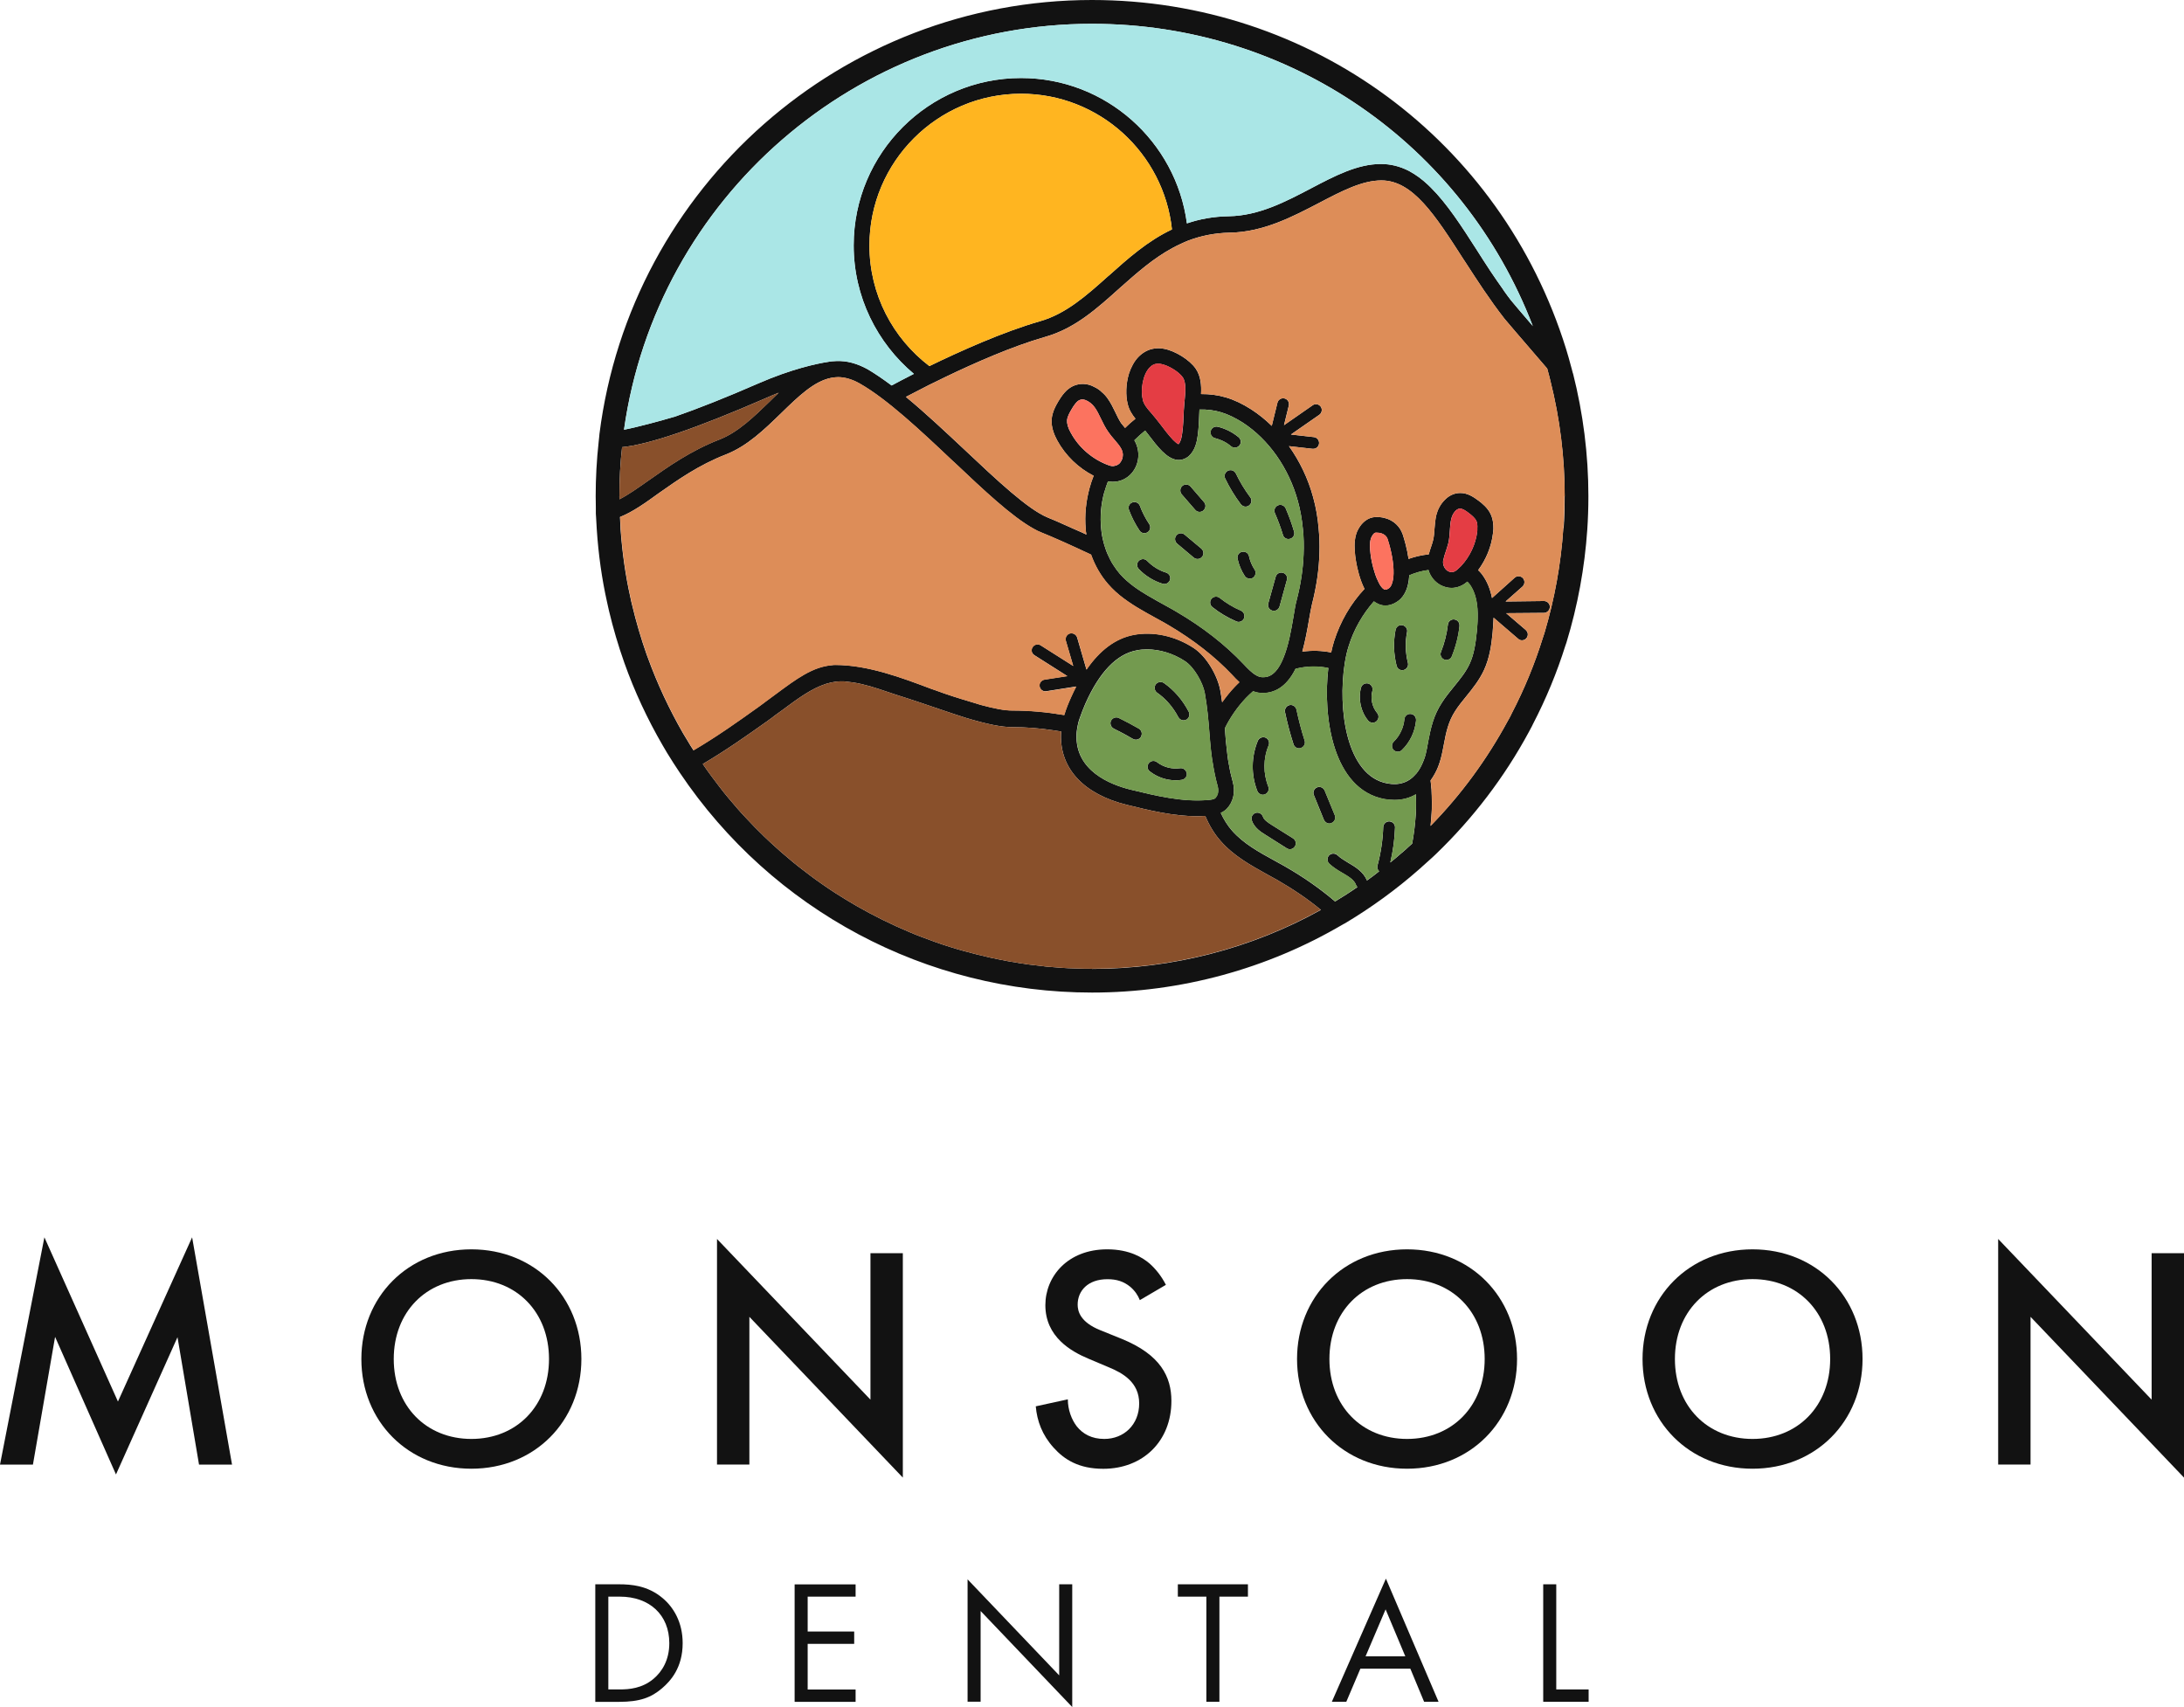 <?xml version="1.0" encoding="UTF-8"?>
<svg id="Layer_2" data-name="Layer 2" xmlns="http://www.w3.org/2000/svg" viewBox="0 0 277.95 217.26">
  <defs>
    <style>
      .cls-1 {
        fill: #89502b;
      }

      .cls-1, .cls-2, .cls-3, .cls-4, .cls-5, .cls-6, .cls-7, .cls-8 {
        stroke-width: 0px;
      }

      .cls-2 {
        fill: #121212;
      }

      .cls-3 {
        fill: #e43d44;
      }

      .cls-4 {
        fill: #dd8d58;
      }

      .cls-5 {
        fill: #aae6e6;
      }

      .cls-6 {
        fill: #739a4f;
      }

      .cls-7 {
        fill: #ffb520;
      }

      .cls-8 {
        fill: #fc735f;
      }
    </style>
  </defs>
  <g>
    <g>
      <path class="cls-2" d="m0,186.4l5.65-28.93,9.36,20.9,9.44-20.9,5.08,28.93h-4.2l-2.74-16.22-7.83,17.47-7.75-17.51-2.82,16.26H0Z"/>
      <path class="cls-2" d="m73.99,172.96c0,7.91-5.93,13.96-14,13.96s-14-6.05-14-13.96,5.93-13.96,14-13.96,14,6.05,14,13.96Zm-4.12,0c0-5.97-4.12-10.17-9.88-10.17s-9.88,4.2-9.88,10.17,4.12,10.17,9.88,10.17,9.88-4.2,9.88-10.17Z"/>
      <path class="cls-2" d="m91.25,186.4v-28.72l19.53,20.45v-18.64h4.12v28.56l-19.53-20.46v18.8h-4.12Z"/>
      <path class="cls-2" d="m145.06,165.46c-.24-.61-.61-1.17-1.21-1.69-.85-.69-1.74-.97-2.91-.97-2.5,0-3.79,1.49-3.79,3.23,0,.81.28,2.22,2.9,3.27l2.7,1.09c4.96,2.02,6.33,4.84,6.33,7.91,0,5.12-3.63,8.63-8.67,8.63-3.11,0-4.96-1.17-6.33-2.7-1.45-1.61-2.1-3.39-2.26-5.25l4.08-.89c0,1.33.48,2.58,1.13,3.43.77.97,1.9,1.61,3.51,1.61,2.5,0,4.44-1.82,4.44-4.52s-2.1-3.87-3.87-4.6l-2.58-1.09c-2.22-.93-5.49-2.78-5.49-6.82,0-3.63,2.82-7.1,7.87-7.1,2.9,0,4.56,1.09,5.41,1.82.73.65,1.49,1.57,2.06,2.7l-3.31,1.94Z"/>
      <path class="cls-2" d="m193.07,172.96c0,7.91-5.93,13.96-14,13.96s-14-6.05-14-13.96,5.93-13.96,14-13.96,14,6.05,14,13.96Zm-4.12,0c0-5.97-4.12-10.17-9.88-10.17s-9.88,4.2-9.88,10.17,4.12,10.17,9.88,10.17,9.88-4.2,9.88-10.17Z"/>
      <path class="cls-2" d="m237.04,172.96c0,7.91-5.93,13.96-14,13.96s-14-6.05-14-13.96,5.93-13.96,14-13.96,14,6.05,14,13.96Zm-4.12,0c0-5.97-4.12-10.17-9.88-10.17s-9.88,4.2-9.88,10.17,4.12,10.17,9.88,10.17,9.88-4.2,9.88-10.17Z"/>
      <path class="cls-2" d="m254.3,186.4v-28.72l19.53,20.45v-18.64h4.12v28.56l-19.53-20.46v18.8h-4.12Z"/>
    </g>
    <g>
      <path class="cls-2" d="m75.76,201.63h3.05c1.5,0,3.63.16,5.51,1.75,1.37,1.14,2.56,3.05,2.56,5.74,0,3.14-1.55,4.82-2.62,5.74-1.37,1.17-2.8,1.73-5.47,1.73h-3.03v-14.95Zm1.66,13.38h1.46c1.19,0,2.83-.13,4.28-1.34,1.12-.94,2.02-2.42,2.02-4.55,0-3.59-2.51-5.92-6.3-5.92h-1.46v11.81Z"/>
      <path class="cls-2" d="m108.89,203.2h-6.1v4.44h5.92v1.57h-5.92v5.81h6.1v1.57h-7.76v-14.95h7.76v1.57Z"/>
      <path class="cls-2" d="m123.14,216.58v-15.58l11.66,12.22v-11.59h1.66v15.62l-11.66-12.22v11.54h-1.66Z"/>
      <path class="cls-2" d="m155.19,203.2v13.38h-1.66v-13.38h-3.63v-1.57h8.92v1.57h-3.63Z"/>
      <path class="cls-2" d="m179.5,212.37h-6.37l-1.79,4.21h-1.84l6.88-15.67,6.7,15.67h-1.84l-1.75-4.21Zm-.65-1.57l-2.51-5.98-2.55,5.98h5.07Z"/>
      <path class="cls-2" d="m198.06,201.63v13.38h4.12v1.57h-5.78v-14.95h1.66Z"/>
    </g>
  </g>
  <g>
    <g>
      <g>
        <path class="cls-2" d="m150.97,91.59c-.11.06-.23.09-.34.09-.27,0-.54-.16-.67-.41-.67-1.28-1.61-2.36-2.7-3.11-.33-.24-.41-.71-.18-1.05.24-.33.7-.41,1.04-.19,1.29.9,2.39,2.16,3.17,3.67.18.37.04.81-.31,1.01Z"/>
        <path class="cls-2" d="m145.21,93.77c-.14.24-.4.37-.65.37-.13,0-.26-.03-.37-.1-.8-.47-1.62-.91-2.44-1.31-.37-.19-.53-.63-.36-1,.18-.37.63-.53.99-.36.87.43,1.73.88,2.56,1.36.36.21.47.67.27,1.02Z"/>
        <path class="cls-2" d="m151.04,98.41c.06.4-.23.78-.64.84-.26.04-.51.06-.77.06-1.18,0-2.36-.4-3.3-1.14-.33-.24-.38-.71-.13-1.04.26-.33.73-.38,1.05-.13.81.63,1.9.92,2.93.77.41-.06.78.23.85.64Z"/>
      </g>
      <g>
        <path class="cls-2" d="m185.75,79.66c-.14,1.32-.48,2.63-.98,3.87-.11.3-.4.47-.7.47-.09,0-.19-.01-.27-.06-.38-.16-.57-.58-.41-.97.44-1.11.74-2.29.88-3.48.04-.41.41-.71.82-.65.4.04.7.41.65.82Z"/>
        <path class="cls-2" d="m178.65,85.27c-.06.01-.13.03-.18.03-.34,0-.64-.23-.73-.57-.38-1.48-.43-3.07-.13-4.58.09-.4.47-.67.88-.58.4.09.67.47.58.88-.26,1.28-.21,2.64.11,3.91.1.4-.14.81-.54.91Z"/>
        <path class="cls-2" d="m180.22,91.68c-.13,1.41-.78,2.8-1.81,3.78-.14.14-.33.21-.51.21-.2,0-.38-.07-.54-.21-.28-.3-.28-.78.01-1.07.77-.74,1.26-1.79,1.36-2.86.03-.4.38-.71.8-.67.41.03.72.4.68.81Z"/>
        <path class="cls-2" d="m175.17,91.81c-.14.11-.31.17-.48.17-.21,0-.43-.1-.57-.27-.95-1.15-1.29-2.76-.91-4.19.11-.4.53-.63.92-.53.4.11.63.53.53.92-.27.97-.04,2.06.61,2.84.26.31.21.78-.1,1.05Z"/>
      </g>
      <g>
        <path class="cls-2" d="m164.8,107.72c-.14.23-.38.36-.64.36-.13,0-.27-.04-.38-.11l-2.72-1.72c-.58-.36-1.44-.9-1.75-1.85-.13-.4.09-.81.48-.94.38-.13.81.09.94.48.13.4.6.72,1.12,1.05l2.72,1.71c.34.21.44.68.23,1.02Z"/>
        <path class="cls-2" d="m161.41,100.12c.16.38-.04.81-.41.97-.1.04-.19.06-.28.06-.3,0-.58-.18-.7-.47-.81-2.05-.78-4.36.06-6.4.17-.37.6-.55.98-.4.38.16.55.6.4.98-.7,1.66-.71,3.58-.04,5.26Z"/>
        <path class="cls-2" d="m165.56,95.2c-.09.03-.16.04-.23.04-.33,0-.61-.21-.71-.53-.43-1.34-.8-2.72-1.08-4.09-.07-.4.18-.8.58-.88.41-.09.8.19.88.58.28,1.32.63,2.66,1.04,3.94.13.4-.1.81-.48.94Z"/>
        <path class="cls-2" d="m169.47,104.75c-.1.03-.18.06-.28.06-.3,0-.57-.18-.7-.47l-1.28-3.16c-.16-.37.03-.81.41-.97.38-.16.81.03.97.41l1.29,3.14c.16.38-.03.82-.41.98Z"/>
      </g>
      <g>
        <path class="cls-2" d="m158.98,64.32c-.14.1-.3.16-.46.16-.23,0-.44-.11-.6-.3-.77-1.02-1.44-2.12-1.99-3.27-.19-.37-.03-.81.34-1,.38-.18.82-.03,1.01.34.51,1.07,1.12,2.08,1.83,3.03.26.33.18.8-.14,1.04Z"/>
        <path class="cls-2" d="m152.98,70.87c-.14.18-.36.27-.57.27-.17,0-.34-.06-.48-.17l-2.12-1.78c-.31-.27-.36-.74-.1-1.05.27-.33.74-.36,1.05-.1l2.13,1.78c.31.27.36.74.09,1.05Z"/>
        <path class="cls-2" d="m159.46,73.53c-.13.09-.27.11-.41.11-.24,0-.48-.11-.63-.33-.44-.67-.75-1.42-.92-2.2-.09-.41.18-.81.58-.88.41-.09.8.17.88.57.13.6.37,1.18.71,1.69.23.34.13.81-.21,1.04Z"/>
        <path class="cls-2" d="m146.05,67.73c-.13.09-.27.13-.41.13-.24,0-.47-.11-.61-.33-.55-.82-1.01-1.71-1.35-2.64-.16-.38.04-.81.44-.95.38-.14.81.06.95.44.3.81.7,1.59,1.19,2.32.23.34.14.81-.21,1.04Z"/>
        <path class="cls-2" d="m158.32,78.7c-.13.28-.4.45-.68.45-.1,0-.2-.03-.3-.07-1.09-.47-2.12-1.08-3.04-1.81-.33-.26-.38-.73-.13-1.05.26-.33.74-.38,1.05-.13.82.65,1.73,1.21,2.7,1.62.38.16.55.6.4.98Z"/>
        <path class="cls-2" d="m153.16,64.96c-.14.13-.33.19-.5.19-.2,0-.41-.09-.55-.26l-1.72-1.98c-.26-.31-.23-.8.08-1.07.31-.26.78-.23,1.05.08l1.71,1.98c.27.31.24.78-.07,1.05Z"/>
        <path class="cls-2" d="m163.78,73.8l-.94,3.4c-.1.33-.4.54-.72.54-.06,0-.13-.01-.2-.03-.4-.11-.63-.53-.51-.92l.94-3.38c.11-.4.53-.63.92-.51.4.1.63.51.51.91Z"/>
        <path class="cls-2" d="m148.9,73.8c-.1.31-.4.53-.71.53-.07,0-.14-.01-.21-.03-1.17-.36-2.22-1.01-3.06-1.89-.28-.3-.27-.78.03-1.05.3-.28.78-.27,1.05.03.67.68,1.49,1.21,2.4,1.48.4.13.63.54.5.94Z"/>
        <path class="cls-2" d="m164.19,68.57c-.07.01-.14.03-.21.03-.33,0-.63-.21-.71-.54-.28-.94-.63-1.86-1.02-2.76-.16-.38.01-.82.38-.98.38-.17.82,0,.99.37.41.95.78,1.95,1.07,2.96.13.38-.1.81-.5.92Z"/>
        <path class="cls-2" d="m157.72,56.7c-.14.18-.36.27-.57.27-.17,0-.34-.06-.48-.17-.58-.5-1.29-.85-2.05-1.04-.4-.09-.64-.5-.54-.9.09-.4.5-.64.9-.55.97.23,1.89.7,2.66,1.34.31.27.36.74.09,1.05Z"/>
      </g>
    </g>
    <path class="cls-2" d="m200.18,47.53l-.16-.61c-.07-.24-.38-1.39-.38-1.39-.11-.38-.23-.77-.34-1.15C191.04,17.83,166.8,0,138.97,0c-31.76,0-58.7,23.73-62.68,55.23-.01.14-.03.28-.04.43l-.04.37c-.01.1-.01.2-.03.3-.24,2.19-.37,4.49-.37,6.82,0,.26,0,.48.01.63,0,.31,0,.63.01.88v.71c.01.16.01.3.03.46l.09,1.56c.21,3.18.65,6.3,1.31,9.25.07.36.16.73.24,1.08.53,2.22,1.18,4.44,1.95,6.61,1.29,3.64,2.94,7.18,4.88,10.52l.57.97c.53.87,1.08,1.72,1.63,2.54,11.76,17.5,31.36,27.96,52.45,27.96,11.27,0,22.32-3.01,31.97-8.7.1-.04.18-.1.2-.1,3.33-1.99,6.51-4.29,9.44-6.87l.23-.2c.06-.06.11-.1.17-.16l.87-.78c.31-.27.61-.55.91-.84,4.71-4.54,8.69-9.75,11.8-15.51.14-.24.27-.5.4-.75l.11-.23c1.68-3.23,3.07-6.6,4.14-10.01l.13-.37c1.44-4.71,2.33-9.55,2.66-14.43.09-1.32.14-2.74.14-4.24,0-5.27-.67-10.53-1.96-15.62ZM138.97,3.03c25.14,0,47.21,15.28,56.11,38.47-1.35-1.58-2.69-3.14-2.81-3.31-.3-.38-.58-.77-.9-1.22l-.1-.16c-.53-.72-1.02-1.48-1.52-2.2l-.16-.24c-.55-.85-1.11-1.69-1.63-2.53-1.96-3.06-3.81-5.93-5.86-7.96l-.38-.37c-.78-.73-1.56-1.29-2.33-1.71l-.11-.06c-1.14-.58-2.32-.87-3.54-.87-2.96,0-5.83,1.49-8.89,3.1-3.27,1.72-6.65,3.48-10.44,3.55-1.99.03-3.75.36-5.36.91-1.38-10.42-10.32-18.5-21.11-18.5-11.74,0-21.3,9.55-21.3,21.3,0,6.55,2.99,12.44,7.66,16.35-1.27.64-2.25,1.17-2.83,1.48-1.14-.85-2.13-1.52-3.04-2.06-1.36-.75-2.69-1.11-4-1.05-.17,0-.34.01-.51.03-.17.01-.34.04-.5.07-.01,0-.04,0-.06.01-1.41.21-4.66.91-8.84,2.73-4.08,1.78-7.65,3.2-10.68,4.25l-.16.04c-1.48.44-4.39,1.24-6.27,1.61,4.15-29.51,29.61-51.66,59.54-51.66Zm10.18,26.17c-3.1,1.46-5.6,3.7-8.05,5.89l-.09.07c-2.74,2.46-5.36,4.78-8.64,5.72-4.71,1.35-10.15,3.8-14.09,5.71-4.64-3.53-7.63-9.1-7.63-15.35,0-10.65,8.66-19.31,19.29-19.31,9.97,0,18.18,7.58,19.21,17.27Zm-70.32,33.95c0-2.13.11-4.24.34-6.24,3.43-.34,9.44-2.39,18.2-6.2.58-.26,1.15-.5,1.73-.73-.33.3-.64.63-.97.94l-.17.17c-1.98,1.92-4.02,3.9-6.34,4.82-3.75,1.45-6.65,3.53-9.03,5.2l-.09.06c-1.34.94-2.56,1.81-3.67,2.37-.01-.13-.01-.26-.01-.4Zm9.44,32.36c-.27-.41-.53-.82-.77-1.24l-.57-.94c-1.76-3.06-3.28-6.3-4.49-9.64-.06-.13-.1-.24-.14-.37-.73-2.08-1.35-4.19-1.85-6.3-.08-.31-.16-.64-.23-1.01-.63-2.8-1.04-5.76-1.25-8.73v-.09l-.07-1.39c1.61-.64,3.23-1.79,4.95-3.04,2.37-1.66,5.05-3.57,8.53-4.92,2.73-1.07,4.92-3.2,7.04-5.26,2.15-2.09,4.17-4.07,6.37-4.49.28-.06.71-.09.88-.09.88.01,1.79.28,2.73.81,3.5,1.99,7.78,6.01,11.9,9.91l.11.09c3.77,3.57,7.36,6.95,10.11,8.47.34.2.67.36.98.48,1.51.61,3.63,1.55,6.35,2.83.5,1.39,1.22,2.66,2.16,3.74.61.7,1.29,1.31,1.98,1.82.74.55,1.46,1.01,2.1,1.38.63.37,1.28.74,1.93,1.09.4.21.8.44,1.21.67l.48.28c3.14,1.85,5.87,3.97,8.1,6.33.28.3.58.63.91.92-.21.21-.43.41-.63.63-.57.6-1.08,1.25-1.56,1.92-.07-.51-.14-1.02-.24-1.55-.33-1.76-1.68-4.25-3.4-5.37-2.33-1.52-5.12-2.13-7.63-1.65-2.27.44-4.28,1.92-5.99,4.41l-1.19-4.09c-.13-.38-.54-.61-.94-.5-.38.11-.61.53-.5.92l.94,3.21-4.15-2.63c-.34-.21-.81-.11-1.02.24-.23.34-.13.8.23,1.02l4.19,2.66-2.9.45c-.41.07-.7.44-.63.85.06.37.37.64.74.64.03,0,.07-.01.11-.01l3.81-.6c-.23.44-.44.88-.65,1.35-.33.73-.64,1.48-.87,2.27h-.06c-2.26-.38-4.41-.57-6.57-.57-.95,0-2.22-.23-3.98-.71l-.3-.09c-.28-.09-.58-.17-.88-.27-1.52-.45-3.13-.95-4.76-1.56l-.33-.11c-3.81-1.44-8.13-3.06-12.27-3.06-.16,0-.28.01-.41.03-2.46.21-4.45,1.68-7.19,3.71l-1.22.9c-.14.11-.28.21-.44.33l-.38.28c-2.72,1.95-5.4,3.85-8.37,5.6,0,0-.01,0-.01.01Zm52.29-32.91c.13-.45.28-.9.45-1.34.2.03.41.06.61.06.94,0,1.82-.4,2.44-1.14.95-1.14,1.08-2.79.33-4.11l-.03-.03c.44-.44.9-.85,1.38-1.24.13.16.24.31.37.47,1.21,1.59,2.36,3.1,3.7,3.26.07.01.16.01.23.01.43,0,.84-.16,1.21-.45.85-.74,1.08-1.85,1.19-2.73.13-1.02.17-2.05.2-3.04,0-.06.01-.13.01-.2.97-.03,1.91.09,2.79.36.88.27,1.76.7,2.7,1.29,3.33,2.16,5.89,5.81,7.04,10.02.31,1.12.51,2.29.63,3.5.11,1.07.14,2.16.09,3.27-.07,1.89-.37,3.85-.88,5.81-.16.55-.27,1.29-.41,2.13-.28,1.66-.64,3.74-1.32,5.33-.92,2.22-2,2.4-2.72,2.35-.24-.03-.48-.1-.74-.26-.54-.31-1.05-.85-1.58-1.41-2.33-2.47-5.2-4.71-8.52-6.65-.16-.1-.33-.2-.53-.31-.4-.23-.81-.44-1.21-.67-.54-.3-1.07-.58-1.59-.9-.1-.06-.2-.11-.3-.17-1.11-.65-2.52-1.56-3.6-2.8-.28-.33-.54-.67-.77-1.04-.18-.26-.34-.53-.47-.81-.24-.47-.46-.95-.61-1.46-.09-.23-.14-.44-.2-.67-.16-.57-.26-1.15-.31-1.75-.16-1.52-.03-3.11.41-4.69Zm-4.28-7.51c-.37-.65-.51-1.18-.48-1.61.04-.48.33-.98.61-1.45.14-.23.28-.47.44-.65.18-.23.37-.41.58-.48.1-.04.2-.06.3-.06.11,0,.24.01.36.06h.01c.45.16.91.51,1.21.94.31.43.55.92.8,1.45.27.55.54,1.12.92,1.66.24.36.51.68.8,1.01.31.37.63.72.84,1.11.16.28.23.57.23.84,0,.37-.13.71-.33.95,0,.01-.01.01-.01.03-.13.16-.36.34-.7.4-.2.06-.46.04-.75-.07-2.03-.73-3.8-2.23-4.82-4.12Zm10.01-8.29c.31-.34.68-.51,1.11-.51.11,0,.23.01.36.04.94.17,2.27.99,2.76,1.69.47.68.34,1.95.23,3.07-.03.4-.07.8-.09,1.14-.04.99-.07,1.93-.2,2.87-.03.23-.06.48-.13.71-.07.28-.19.54-.34.72-.17-.06-.41-.26-.68-.53-.55-.57-1.21-1.44-1.59-1.95-.43-.55-.84-1.08-1.22-1.51-.53-.58-.91-1.08-1.05-1.62-.31-1.24-.04-3.18.85-4.14Zm8.4,54.75c-.18.2-.74.24-.95.26-3.3.28-6.64-.54-9.87-1.32-2.63-.65-7.01-2.42-6.87-6.95v-.07c0-.17.06-.63.07-.67.04-.3.11-.6.18-.9.04-.17.1-.33.16-.5.21-.63.47-1.25.72-1.85,1.79-4.02,3.98-6.3,6.51-6.78.43-.09.87-.13,1.32-.13,1.63,0,3.37.53,4.83,1.49,1.19.77,2.29,2.76,2.53,4.05.33,1.82.46,3.41.58,4.96.06.67.1,1.32.17,1.99.01.17.04.36.06.53.04.36.09.71.14,1.08,0,.04.01.09.03.14.01.13.04.24.06.37.14.88.33,1.81.6,2.8.07.28.2.98-.28,1.49Zm-15.72,21.74c-.7,0-1.39-.01-2.09-.04-.64-.01-1.28-.04-1.92-.09-.16-.01-.33-.03-.5-.04-.28-.03-.57-.04-.85-.07-.28-.01-.58-.04-.87-.09-.6-.06-1.19-.13-1.81-.21-.18-.03-.38-.04-.58-.09-.4-.04-.78-.11-1.18-.19-.36-.04-.7-.11-1.04-.17-.17-.03-.33-.06-.48-.1-.07-.01-.13-.03-.2-.03-.45-.09-.91-.18-1.35-.28-1.15-.26-2.29-.54-3.41-.85-.58-.16-1.17-.33-1.73-.51-1.21-.37-2.4-.8-3.58-1.25-.57-.21-1.14-.44-1.69-.68-2.27-.95-4.49-2.05-6.64-3.28-.92-.53-1.83-1.08-2.73-1.66-.58-.38-1.18-.77-1.75-1.18-.5-.34-.99-.7-1.48-1.07-.51-.38-1.02-.77-1.54-1.18-.51-.4-1-.81-1.49-1.24-.06-.04-.11-.1-.17-.14-.36-.3-.7-.6-1.04-.91-.54-.48-1.08-.98-1.61-1.49-.8-.77-1.56-1.55-2.32-2.37-.37-.38-.72-.78-1.08-1.19-.38-.43-.75-.87-1.12-1.31-.37-.44-.74-.9-1.09-1.36-.75-.97-1.49-1.96-2.19-2.99,2.94-1.72,5.7-3.68,8.13-5.4l.51-.37c.16-.11.3-.21.43-.33l1.04-.75c1.99-1.48,3.71-2.74,5.54-3.34.44-.14.9-.24,1.35-.3.33-.03.65-.04.97-.03.17.01.34.04.58.07l.57.07c1.51.23,2.94.71,4.32,1.18.38.13.75.26,1.14.38,1.12.34,2.27.74,3.43,1.12l2.18.74c1.14.38,2.25.77,3.3,1.09,2.72.82,4.54,1.18,5.93,1.18,1.73,0,3.47.14,5.19.4l1.01.16h0c-.01.13-.03.26-.03.37-.14,4.35,2.91,7.62,8.39,8.96,2.77.68,5.87,1.45,9,1.45.33,0,.65-.03.97-.04.5,1.19,1.14,2.27,1.95,3.18,1.66,1.91,3.84,3.1,5.94,4.27.43.23.84.47,1.27.7,2.02,1.17,3.9,2.43,5.56,3.81-8.87,4.92-18.89,7.51-29.12,7.51Zm41.2-19.52c-.07,1.15-.23,2.42-.45,3.6l-.43.38c-.16.14-.31.3-.48.44l-.24.21c-.09.07-.16.14-.24.2-.46.4-.92.8-1.39,1.17.34-1.46.55-2.96.6-4.46.01-.41-.31-.75-.73-.77-.41-.01-.75.31-.77.73-.06,1.65-.3,3.28-.73,4.88-.09.27.01.55.21.74-.51.41-1.02.8-1.55,1.17-.46-1.12-1.48-1.73-2.39-2.26-.51-.31-.99-.6-1.36-.95-.3-.28-.78-.28-1.07.01-.28.3-.27.77.01,1.05.51.48,1.09.84,1.66,1.17.81.48,1.52.88,1.76,1.56.04.1.1.18.17.26-.92.64-1.88,1.25-2.84,1.83-1.9-1.63-4.05-3.13-6.41-4.48-.43-.24-.85-.47-1.28-.71-2.05-1.12-3.98-2.19-5.42-3.82-.57-.65-1.05-1.41-1.44-2.26.27-.13.54-.28.77-.53.82-.85,1.11-2.13.77-3.38-.2-.74-.37-1.45-.48-2.13-.01-.07-.03-.14-.04-.2-.03-.17-.06-.34-.09-.51-.04-.3-.09-.58-.11-.87-.03-.17-.04-.34-.06-.51-.1-.78-.16-1.55-.21-2.33-.01-.1-.03-.2-.03-.3.68-1.39,1.58-2.69,2.67-3.85.28-.3.6-.58.92-.87.3.1.61.19.91.21.11,0,.24.01.36.01,1.31,0,2.93-.63,4.14-3.08,1.44-.36,2.84-.38,4.17-.1-.73,6.17.54,15.45,7.15,16.68.44.07.85.11,1.27.11,1,0,1.92-.24,2.73-.72v.27c.03.51.03,1.05.01,1.59-.01.27-.01.54-.04.84Zm1.56-9.24l-.14.77c-.09.5-.21.97-.37,1.38l-.04.1c-.24.65-.55,1.21-.92,1.66l-.06.06c-.91,1.08-2.13,1.49-3.64,1.21-5.25-.97-6.33-9.54-5.42-15.31.13-.82.3-1.56.51-2.2.65-2.1,1.78-4.05,3.2-5.66.14.1.28.2.44.27.27.14.61.26,1.02.26s.9-.11,1.42-.44c.45-.27.78-.65,1.02-1.08.38-.67.55-1.48.6-2.33.78-.33,1.62-.57,2.44-.67.24.81.78,1.51,1.55,1.92.44.23.91.36,1.38.36.71,0,1.42-.27,2.02-.8.07.09.16.16.23.26.91,1.19,1.12,2.79,1.08,4.38,0,.57-.06,1.12-.1,1.66-.16,1.62-.37,2.96-.91,4.14-.48,1.05-1.22,1.95-1.99,2.9-.53.65-1.08,1.32-1.55,2.06-1.07,1.64-1.41,3.18-1.78,5.12Zm-7.28-25.93c.14-.47.44-.81.64-.81h.09c1.02,0,1.34.58,1.42.84.48,1.48.78,3.1.75,4.35-.01.55-.09,1.04-.24,1.39-.1.26-.24.44-.43.55-.31.18-.44.13-.51.1-.26-.13-.5-.45-.72-.9-.18-.36-.36-.78-.5-1.24-.26-.8-.45-1.68-.53-2.37-.07-.67-.14-1.35.03-1.92Zm9.21,2.76s.01-.07.03-.1c.06-.33.17-.68.3-1.05.11-.36.24-.71.33-1.08.13-.58.17-1.14.2-1.68,0-.06.01-.1.01-.16.03-.45.07-.88.17-1.27.16-.64.61-1.29,1.11-1.29.33,0,.74.27,1.12.57.36.27.75.6.94.95.13.26.17.6.14,1.04.01.11,0,.23-.01.36-.2,1.63-.94,3.18-2.05,4.38-.17.17-.34.33-.51.48-.47.41-.88.33-1.15.18-.37-.2-.71-.7-.63-1.34Zm15.3-4.17s0,.07-.01.1c-.3,4.49-1.11,8.94-2.4,13.28l-.2.6c-1.02,3.28-2.35,6.53-3.97,9.64l-.11.23c-.11.23-.23.44-.37.68-2.66,4.92-5.96,9.43-9.84,13.39.04-.4.07-.8.1-1.18.03-.3.04-.61.06-.97.01-.57.01-1.15-.01-1.68,0-.26-.01-.51-.03-.81l-.04-.33c0-.14-.01-.27-.04-.47-.01-.11-.03-.23-.04-.34.38-.53.71-1.11.97-1.76l.03-.09c.21-.55.38-1.17.51-1.81l.17-.87c.31-1.69.6-2.99,1.46-4.32.41-.64.9-1.24,1.42-1.88.82-1.01,1.66-2.06,2.25-3.34.7-1.52.94-3.18,1.09-4.76.04-.43.07-.87.09-1.31.01-.19.03-.38.03-.58l1.01.87,2.12,1.82c.14.13.31.19.48.19.21,0,.43-.09.57-.27.21-.24.23-.6.07-.85-.04-.07-.1-.14-.16-.2l-2.49-2.13,4.82-.04c.41-.01.74-.36.74-.77s-.33-.74-.75-.74l-4.88.06,2.15-1.9c.3-.28.33-.75.06-1.07-.28-.3-.75-.33-1.05-.06l-2.89,2.59c-.21-1.08-.6-2.13-1.29-3.04-.14-.18-.31-.36-.47-.51,1.01-1.36,1.68-2.99,1.88-4.66.03-.17.04-.38.06-.6.01-.58-.06-1.28-.38-1.93-.37-.74-.97-1.24-1.51-1.65-.67-.5-1.41-.98-2.33-.98-.81,0-1.49.37-2,.91-.53.53-.88,1.22-1.05,1.9-.14.6-.18,1.18-.23,1.75h0c-.03.5-.07.97-.16,1.38-.07.31-.17.6-.27.9-.11.31-.21.63-.3.97-.87.09-1.73.28-2.57.58-.19-1.32-.54-2.5-.74-3.11-.08-.24-.2-.48-.34-.71-.55-.85-1.56-1.55-3.11-1.51-.98.03-1.75.7-2.19,1.51-.14.24-.24.48-.31.74-.27.95-.18,1.92-.1,2.69,0,.01.03.27.1.68.14.84.46,2.29,1.08,3.53-1.75,1.86-3.07,4.14-3.87,6.65-.14.44-.26.92-.37,1.44-1.18-.24-2.42-.28-3.67-.11.38-1.38.64-2.81.85-4.05.14-.81.26-1.49.38-1.98.57-2.22.9-4.44.95-6.6.03-1.01,0-2-.1-2.99-.11-1.38-.34-2.73-.7-4.02-.64-2.37-1.71-4.59-3.08-6.51l3.01.34h.08c.37,0,.7-.28.74-.67.04-.4-.24-.77-.65-.82l-2.93-.33,3.6-2.5c.34-.23.43-.7.2-1.04-.24-.34-.71-.43-1.04-.18l-3.64,2.53.61-2.49c.1-.4-.14-.81-.54-.91-.4-.1-.81.14-.91.55l-.72,2.94c-.81-.8-1.68-1.49-2.6-2.09-1.09-.7-2.15-1.21-3.2-1.52-1.02-.31-2.1-.45-3.2-.44.06-1.12-.03-2.3-.68-3.24-.78-1.12-2.59-2.25-4.02-2.52-.5-.1-.98-.1-1.44,0-.7.14-1.32.51-1.85,1.05-.54.57-.92,1.31-1.18,2.09-.41,1.34-.44,2.81-.16,3.91.17.71.54,1.31.98,1.85-.47.37-.9.75-1.32,1.17-.17-.2-.34-.4-.5-.61-.28-.43-.51-.9-.75-1.41-.28-.58-.57-1.18-.98-1.75-.2-.28-.44-.55-.72-.78-.27-.27-.58-.48-.92-.64-.46-.26-.94-.4-1.45-.41h-.01c-.37-.01-.75.06-1.12.2-.37.14-.68.36-.97.61-.4.38-.73.84-1.01,1.31-.01.01-.01.03-.03.04-.2.34-.41.71-.58,1.12-.14.37-.26.75-.3,1.18-.09,1.12.37,2.1.71,2.74,1.05,1.92,2.69,3.5,4.63,4.49-.2.5-.37,1.01-.51,1.52-.48,1.75-.65,3.53-.5,5.23.01.24.04.48.09.73-.23-.11-.45-.21-.67-.31-.31-.14-.64-.28-.94-.41-.03-.01-.04-.01-.07-.03-.33-.16-.67-.31-.98-.44-.82-.38-1.59-.7-2.27-.98-2.52-1.04-6.43-4.72-10.58-8.63-2.35-2.2-4.96-4.66-7.46-6.72.68-.36,1.69-.88,2.93-1.51.33-.16.68-.34,1.05-.51.36-.18.71-.36,1.08-.53,3.67-1.76,8.43-3.87,12.64-5.08,3.8-1.07,6.58-3.58,9.57-6.27,2.09-1.85,4.21-3.74,6.71-5.08.33-.19.67-.34,1.01-.5.33-.16.65-.3.98-.43,1.56-.58,3.28-.95,5.22-.99,4.27-.06,8.03-2.03,11.44-3.81,2.79-1.46,5.42-2.84,7.88-2.84,4.01,0,6.84,4.42,10.45,10.04l.2.3c1.55,2.39,3.14,4.86,5.03,7.28.18.23,1.98,2.32,4.31,5.03.4.47.77.91,1.11,1.29l.04.14c.09.3.16.6.24.9l.13.53h0c1.21,4.81,1.82,9.74,1.82,14.7,0,1.42-.04,2.77-.13,4.04Z"/>
    <path class="cls-6" d="m154.98,100.06c-.27-1-.46-1.92-.6-2.8-.01-.13-.04-.24-.06-.37-.01-.06-.03-.1-.03-.14-.06-.37-.1-.73-.14-1.08-.01-.17-.04-.36-.06-.53-.07-.67-.11-1.32-.17-1.99-.13-1.55-.26-3.14-.58-4.96-.24-1.29-1.34-3.28-2.53-4.05-1.46-.97-3.2-1.49-4.83-1.49-.46,0-.9.04-1.32.13-2.53.48-4.72,2.76-6.51,6.78-.26.6-.51,1.22-.72,1.85-.06.17-.11.33-.16.5-.07.3-.14.6-.18.9-.01.04-.07.5-.07.67v.07c-.14,4.54,4.24,6.3,6.87,6.95,3.23.78,6.57,1.61,9.87,1.32.21-.01.77-.06.95-.26.48-.51.36-1.21.28-1.49Zm-9.77-6.28c-.14.24-.4.37-.65.37-.13,0-.26-.03-.37-.1-.8-.47-1.62-.91-2.44-1.31-.37-.19-.53-.63-.36-1,.18-.37.63-.53.99-.36.87.43,1.73.88,2.56,1.36.36.21.47.67.27,1.02Zm5.19,5.47c-.26.04-.51.06-.77.06-1.18,0-2.36-.4-3.3-1.14-.33-.24-.38-.71-.13-1.04.26-.33.73-.38,1.05-.13.81.63,1.9.92,2.93.77.41-.06.78.23.85.64.06.4-.23.78-.64.84Zm.57-7.66c-.11.06-.23.09-.34.09-.27,0-.54-.16-.67-.41-.67-1.28-1.61-2.36-2.7-3.11-.33-.24-.41-.71-.18-1.05.24-.33.7-.41,1.04-.19,1.29.9,2.39,2.16,3.17,3.67.18.37.04.81-.31,1.01Z"/>
    <path class="cls-6" d="m180.2,101.34v-.27c-.81.48-1.73.72-2.73.72-.41,0-.82-.04-1.27-.11-6.61-1.22-7.88-10.51-7.15-16.68-1.32-.28-2.73-.26-4.17.1-1.21,2.46-2.83,3.08-4.14,3.08-.11,0-.24-.01-.36-.01-.3-.03-.61-.11-.91-.21-.33.28-.64.57-.92.87-1.09,1.17-1.99,2.46-2.67,3.85,0,.1.01.2.03.3.06.78.11,1.55.21,2.33.01.17.03.34.06.51.03.28.07.57.11.87.03.17.06.34.09.51.01.06.03.13.04.2.11.68.28,1.39.48,2.13.34,1.25.06,2.53-.77,3.38-.23.24-.5.4-.77.53.38.85.87,1.61,1.44,2.26,1.44,1.64,3.37,2.7,5.42,3.82.43.24.85.47,1.28.71,2.36,1.35,4.51,2.84,6.41,4.48.97-.58,1.92-1.19,2.84-1.83-.07-.07-.13-.16-.17-.26-.24-.68-.95-1.08-1.76-1.56-.57-.33-1.15-.68-1.66-1.17-.28-.28-.3-.75-.01-1.05.28-.3.77-.3,1.07-.01.37.36.85.64,1.36.95.91.53,1.93,1.14,2.39,2.26.53-.37,1.04-.75,1.55-1.17-.2-.18-.3-.47-.21-.74.43-1.59.67-3.23.73-4.88.01-.41.36-.74.77-.73.41.01.74.36.73.77-.04,1.51-.26,3-.6,4.46.47-.37.94-.77,1.39-1.17.09-.06.16-.13.24-.2l.24-.21c.17-.14.33-.3.48-.44l.43-.38c.23-1.18.38-2.45.45-3.6.03-.3.03-.57.04-.84.01-.54.01-1.08-.01-1.59Zm-20.13-7.07c.17-.37.6-.55.98-.4.38.16.55.6.4.98-.7,1.66-.71,3.58-.04,5.26.16.38-.04.81-.41.97-.1.04-.19.06-.28.06-.3,0-.58-.18-.7-.47-.81-2.05-.78-4.36.06-6.4Zm4.73,13.45c-.14.23-.38.36-.64.36-.13,0-.27-.04-.38-.11l-2.72-1.72c-.58-.36-1.44-.9-1.75-1.85-.13-.4.09-.81.48-.94.38-.13.81.09.94.48.13.4.6.72,1.12,1.05l2.72,1.71c.34.21.44.68.23,1.02Zm.75-12.53c-.09.03-.16.04-.23.04-.33,0-.61-.21-.71-.53-.43-1.34-.8-2.72-1.08-4.09-.07-.4.18-.8.58-.88.41-.09.8.19.88.58.28,1.32.63,2.66,1.04,3.94.13.4-.1.81-.48.94Zm3.91,9.55c-.1.03-.18.06-.28.06-.3,0-.57-.18-.7-.47l-1.28-3.16c-.16-.37.03-.81.41-.97.38-.16.81.03.97.41l1.29,3.14c.16.38-.03.82-.41.98Z"/>
    <path class="cls-6" d="m186.98,74.27c-.07-.1-.16-.17-.23-.26-.6.53-1.31.8-2.02.8-.47,0-.94-.13-1.38-.36-.77-.41-1.31-1.11-1.55-1.92-.82.1-1.66.34-2.44.67-.04.85-.21,1.66-.6,2.33-.24.43-.57.81-1.02,1.08-.53.33-.99.44-1.42.44s-.75-.11-1.02-.26c-.16-.07-.3-.17-.44-.27-1.42,1.61-2.54,3.55-3.2,5.66-.21.64-.38,1.38-.51,2.2-.91,5.77.17,14.34,5.42,15.31,1.51.28,2.73-.13,3.64-1.21l.06-.06c.37-.46.68-1.01.92-1.66l.04-.1c.16-.41.28-.88.37-1.38l.14-.77c.37-1.93.71-3.48,1.78-5.12.47-.74,1.02-1.41,1.55-2.06.77-.95,1.51-1.85,1.99-2.9.54-1.18.75-2.52.91-4.14.04-.54.1-1.09.1-1.66.04-1.59-.17-3.18-1.08-4.38Zm-11.81,17.54c-.14.11-.31.17-.48.17-.21,0-.43-.1-.57-.27-.95-1.15-1.29-2.76-.91-4.19.11-.4.53-.63.92-.53.4.11.63.53.53.92-.27.97-.04,2.06.61,2.84.26.31.21.78-.1,1.05Zm2.45-11.66c.09-.4.47-.67.88-.58.4.09.67.47.58.88-.26,1.28-.21,2.64.11,3.91.1.4-.14.81-.54.91-.06.01-.13.03-.18.03-.34,0-.64-.23-.73-.57-.38-1.48-.43-3.07-.13-4.58Zm.8,15.31c-.14.14-.33.21-.51.21-.2,0-.38-.07-.54-.21-.28-.3-.28-.78.01-1.07.77-.74,1.26-1.79,1.36-2.86.03-.4.38-.71.8-.67.41.03.72.4.68.81-.13,1.41-.78,2.8-1.81,3.78Zm6.35-11.94c-.11.3-.4.47-.7.47-.09,0-.19-.01-.27-.06-.38-.16-.57-.58-.41-.97.44-1.11.74-2.29.88-3.48.04-.41.41-.71.82-.65.4.04.7.41.65.82-.14,1.32-.48,2.63-.98,3.87Z"/>
    <path class="cls-3" d="m188.02,67.29c.01.11,0,.23-.01.36-.2,1.63-.94,3.18-2.05,4.38-.17.17-.34.33-.51.48-.47.41-.88.33-1.15.18-.37-.2-.71-.7-.63-1.34,0-.03.01-.07.03-.1.06-.33.17-.68.3-1.05.11-.36.24-.71.33-1.08.13-.58.17-1.14.2-1.68,0-.06.01-.1.01-.16.03-.45.07-.88.17-1.27.16-.64.61-1.29,1.11-1.29.33,0,.74.27,1.12.57.36.27.75.6.94.95.13.26.17.6.14,1.04Z"/>
    <path class="cls-8" d="m177.36,72.98c-.01.55-.09,1.04-.24,1.39-.1.26-.24.44-.43.55-.31.18-.44.13-.51.1-.26-.13-.5-.45-.72-.9-.18-.36-.36-.78-.5-1.24-.26-.8-.45-1.68-.53-2.37-.07-.67-.14-1.35.03-1.92.14-.47.44-.81.64-.81h.09c1.02,0,1.34.58,1.42.84.48,1.48.78,3.1.75,4.35Z"/>
    <path class="cls-6" d="m165.81,67.29c-.11-1.21-.31-2.37-.63-3.5-1.15-4.21-3.71-7.86-7.04-10.02-.94-.6-1.82-1.02-2.7-1.29-.88-.27-1.82-.38-2.79-.36,0,.07-.01.14-.01.2-.03,1-.07,2.02-.2,3.04-.11.88-.34,1.99-1.19,2.73-.37.3-.78.45-1.21.45-.07,0-.16,0-.23-.01-1.34-.16-2.49-1.66-3.7-3.26-.13-.16-.24-.31-.37-.47-.48.38-.94.8-1.38,1.24l.03.03c.75,1.32.63,2.97-.33,4.11-.63.74-1.51,1.14-2.44,1.14-.2,0-.41-.03-.61-.06-.17.44-.33.88-.45,1.34-.44,1.58-.57,3.17-.41,4.69.06.6.16,1.18.31,1.75.06.23.11.44.2.67.16.51.37.99.61,1.46.13.28.28.55.47.81.23.37.48.71.77,1.04,1.08,1.24,2.49,2.15,3.6,2.8.1.06.2.11.3.17.53.31,1.05.6,1.59.9.4.23.81.44,1.21.67.2.11.37.21.53.31,3.31,1.95,6.18,4.18,8.52,6.65.53.55,1.04,1.09,1.58,1.41.26.16.5.23.74.26.71.06,1.79-.13,2.72-2.35.68-1.59,1.04-3.67,1.32-5.33.14-.84.26-1.58.41-2.13.51-1.96.81-3.92.88-5.81.06-1.11.03-2.2-.09-3.27Zm-21.69-3.36c.38-.14.81.06.95.44.3.81.7,1.59,1.19,2.32.23.34.14.81-.21,1.04-.13.09-.27.13-.41.13-.24,0-.47-.11-.61-.33-.55-.82-1.01-1.71-1.35-2.64-.16-.38.04-.81.44-.95Zm4.78,9.87c-.1.31-.4.53-.71.53-.07,0-.14-.01-.21-.03-1.17-.36-2.22-1.01-3.06-1.89-.28-.3-.27-.78.03-1.05.3-.28.78-.27,1.05.03.67.68,1.49,1.21,2.4,1.48.4.13.63.54.5.94Zm10.22-10.52c.26.33.18.8-.14,1.04-.14.1-.3.16-.46.16-.23,0-.44-.11-.6-.3-.77-1.02-1.44-2.12-1.99-3.27-.19-.37-.03-.81.34-1,.38-.18.82-.03,1.01.34.51,1.07,1.12,2.08,1.83,3.03Zm-5.03-8.42c.09-.4.5-.64.9-.55.97.23,1.89.7,2.66,1.34.31.27.36.74.09,1.05-.14.18-.36.27-.57.27-.17,0-.34-.06-.48-.17-.58-.5-1.29-.85-2.05-1.04-.4-.09-.64-.5-.54-.9Zm-1.11,16.01c-.14.18-.36.27-.57.27-.17,0-.34-.06-.48-.17l-2.12-1.78c-.31-.27-.36-.74-.1-1.05.27-.33.74-.36,1.05-.1l2.13,1.78c.31.27.36.74.09,1.05Zm.18-5.91c-.14.13-.33.19-.5.19-.2,0-.41-.09-.55-.26l-1.72-1.98c-.26-.31-.23-.8.08-1.07.31-.26.78-.23,1.05.08l1.71,1.98c.27.31.24.78-.07,1.05Zm5.16,13.75c-.13.28-.4.45-.68.45-.1,0-.2-.03-.3-.07-1.09-.47-2.12-1.08-3.04-1.81-.33-.26-.38-.73-.13-1.05.26-.33.74-.38,1.05-.13.82.65,1.73,1.21,2.7,1.62.38.16.55.6.4.98Zm1.14-5.18c-.13.09-.27.11-.41.11-.24,0-.48-.11-.63-.33-.44-.67-.75-1.42-.92-2.2-.09-.41.18-.81.58-.88.41-.09.8.17.88.57.13.6.37,1.18.71,1.69.23.34.13.81-.21,1.04Zm4.32.27l-.94,3.4c-.1.33-.4.54-.72.54-.06,0-.13-.01-.2-.03-.4-.11-.63-.53-.51-.92l.94-3.38c.11-.4.53-.63.92-.51.4.1.63.51.51.91Zm.41-5.23c-.07.01-.14.03-.21.03-.33,0-.63-.21-.71-.54-.28-.94-.63-1.86-1.02-2.76-.16-.38.01-.82.38-.98.38-.17.82,0,.99.37.41.95.78,1.95,1.07,2.96.13.38-.1.81-.5.92Z"/>
    <path class="cls-3" d="m150.74,51.09c-.03.4-.07.8-.09,1.14-.04.99-.07,1.93-.2,2.87-.03.23-.06.48-.13.71-.07.28-.19.54-.34.72-.17-.06-.41-.26-.68-.53-.55-.57-1.21-1.44-1.59-1.95-.43-.55-.84-1.08-1.22-1.51-.53-.58-.91-1.08-1.05-1.62-.31-1.24-.04-3.18.85-4.14.31-.34.68-.51,1.11-.51.11,0,.23.01.36.04.94.17,2.27.99,2.76,1.69.47.68.34,1.95.23,3.07Z"/>
    <path class="cls-8" d="m142.9,57.9c0,.37-.13.71-.33.95,0,.01-.01.01-.01.03-.13.16-.36.34-.7.4-.2.06-.46.04-.75-.07-2.03-.73-3.8-2.23-4.82-4.12-.37-.65-.51-1.18-.48-1.61.04-.48.33-.98.61-1.45.14-.23.28-.47.44-.65.18-.23.37-.41.58-.48.1-.04.2-.06.3-.06.11,0,.24.01.36.06h.01c.45.16.91.51,1.21.94.31.43.55.92.8,1.45.27.55.54,1.12.92,1.66.24.36.51.68.8,1.01.31.37.63.72.84,1.11.16.28.23.57.23.84Z"/>
    <path class="cls-1" d="m168.09,115.78c-8.87,4.92-18.89,7.51-29.12,7.51-.7,0-1.39-.01-2.09-.04-.64-.01-1.28-.04-1.92-.09-.16-.01-.33-.03-.5-.04-.28-.03-.57-.04-.85-.07-.28-.01-.58-.04-.87-.09-.6-.06-1.19-.13-1.81-.21-.18-.03-.38-.04-.58-.09-.4-.04-.78-.11-1.18-.19-.36-.04-.7-.11-1.04-.17-.17-.03-.33-.06-.48-.1-.07-.01-.13-.03-.2-.03-.45-.09-.91-.18-1.35-.28-1.15-.26-2.29-.54-3.41-.85-.58-.16-1.17-.33-1.73-.51-1.21-.37-2.4-.8-3.58-1.25-.57-.21-1.14-.44-1.69-.68-2.27-.95-4.49-2.05-6.64-3.28-.92-.53-1.83-1.08-2.73-1.66-.58-.38-1.18-.77-1.75-1.18-.5-.34-.99-.7-1.48-1.07-.51-.38-1.02-.77-1.54-1.18-.51-.4-1-.81-1.49-1.24-.06-.04-.11-.1-.17-.14-.36-.3-.7-.6-1.04-.91-.54-.48-1.08-.98-1.61-1.49-.8-.77-1.56-1.55-2.32-2.37-.37-.38-.72-.78-1.08-1.19-.38-.43-.75-.87-1.12-1.31-.37-.44-.74-.9-1.09-1.36-.75-.97-1.49-1.96-2.19-2.99,2.94-1.72,5.7-3.68,8.13-5.4l.51-.37c.16-.11.3-.21.43-.33l1.04-.75c1.99-1.48,3.71-2.74,5.54-3.34.44-.14.9-.24,1.35-.3.33-.03.65-.04.97-.03.17.01.34.04.58.07l.57.07c1.51.23,2.94.71,4.32,1.18.38.13.75.26,1.14.38,1.12.34,2.27.74,3.43,1.12l2.18.74c1.14.38,2.25.77,3.3,1.09,2.72.82,4.54,1.18,5.93,1.18,1.73,0,3.47.14,5.19.4l1.01.16h0c-.01.13-.03.26-.03.37-.14,4.35,2.91,7.62,8.39,8.96,2.77.68,5.87,1.45,9,1.45.33,0,.65-.03.97-.04.5,1.19,1.14,2.27,1.95,3.18,1.66,1.91,3.84,3.1,5.94,4.27.43.23.84.47,1.27.7,2.02,1.17,3.9,2.43,5.56,3.81Z"/>
    <path class="cls-1" d="m99.11,49.99c-.33.3-.64.63-.97.94l-.17.17c-1.98,1.92-4.02,3.9-6.34,4.82-3.75,1.45-6.65,3.53-9.03,5.2l-.09.06c-1.34.94-2.56,1.81-3.67,2.37-.01-.13-.01-.26-.01-.4,0-2.13.11-4.24.34-6.24,3.43-.34,9.44-2.39,18.2-6.2.58-.26,1.15-.5,1.73-.73Z"/>
    <path class="cls-4" d="m157.74,86.84c-.21.21-.43.41-.63.63-.57.6-1.08,1.25-1.56,1.92-.07-.51-.14-1.02-.24-1.55-.33-1.76-1.68-4.25-3.4-5.37-2.33-1.52-5.12-2.13-7.63-1.65-2.27.44-4.28,1.92-5.99,4.41l-1.19-4.09c-.13-.38-.54-.61-.94-.5-.38.11-.61.53-.5.92l.94,3.21-4.15-2.63c-.34-.21-.81-.11-1.02.24-.23.34-.13.8.23,1.02l4.19,2.66-2.9.45c-.41.07-.7.44-.63.85.06.37.37.64.74.64.03,0,.07-.01.11-.01l3.81-.6c-.23.44-.44.88-.65,1.35-.33.73-.64,1.48-.87,2.27h-.06c-2.26-.38-4.41-.57-6.57-.57-.95,0-2.22-.23-3.98-.71l-.3-.09c-.28-.09-.58-.17-.88-.27-1.52-.45-3.13-.95-4.76-1.56l-.33-.11c-3.81-1.44-8.13-3.06-12.27-3.06-.16,0-.28.01-.41.03-2.46.21-4.45,1.68-7.19,3.71l-1.22.9c-.14.11-.28.21-.44.33l-.38.28c-2.72,1.95-5.4,3.85-8.37,5.6,0,0-.01,0-.01.01-.27-.41-.53-.82-.77-1.24l-.57-.94c-1.76-3.06-3.28-6.3-4.49-9.64-.06-.13-.1-.24-.14-.37-.73-2.08-1.35-4.19-1.85-6.3-.08-.31-.16-.64-.23-1.01-.63-2.8-1.04-5.76-1.25-8.73v-.09l-.07-1.39c1.61-.64,3.23-1.79,4.95-3.04,2.37-1.66,5.05-3.57,8.53-4.92,2.73-1.07,4.92-3.2,7.04-5.26,2.15-2.09,4.17-4.07,6.37-4.49.28-.06.71-.09.88-.09.88.01,1.79.28,2.73.81,3.5,1.99,7.78,6.01,11.9,9.91l.11.09c3.77,3.57,7.36,6.95,10.11,8.47.34.2.67.36.98.48,1.51.61,3.63,1.55,6.35,2.83.5,1.39,1.22,2.66,2.16,3.74.61.7,1.29,1.31,1.98,1.82.74.55,1.46,1.01,2.1,1.38.63.37,1.28.74,1.93,1.09.4.21.8.44,1.21.67l.48.28c3.14,1.85,5.87,3.97,8.1,6.33.28.3.58.63.91.92Z"/>
    <path class="cls-4" d="m199.1,63.15c0,1.42-.04,2.77-.13,4.04,0,.03,0,.07-.01.1-.3,4.49-1.11,8.94-2.4,13.28l-.2.6c-1.02,3.28-2.35,6.53-3.97,9.64l-.11.23c-.11.23-.23.44-.37.68-2.66,4.92-5.96,9.43-9.84,13.39.04-.4.07-.8.1-1.18.03-.3.04-.61.06-.97.01-.57.01-1.15-.01-1.68,0-.26-.01-.51-.03-.81l-.04-.33c0-.14-.01-.27-.04-.47-.01-.11-.03-.23-.04-.34.38-.53.71-1.11.97-1.76l.03-.09c.21-.55.38-1.17.51-1.81l.17-.87c.31-1.69.6-2.99,1.46-4.32.41-.64.9-1.24,1.42-1.88.82-1.01,1.66-2.06,2.25-3.34.7-1.52.94-3.18,1.09-4.76.04-.43.07-.87.09-1.31.01-.19.03-.38.03-.58l1.01.87,2.12,1.82c.14.13.31.19.48.19.21,0,.43-.09.57-.27.21-.24.23-.6.07-.85-.04-.07-.1-.14-.16-.2l-2.49-2.13,4.82-.04c.41-.01.74-.36.74-.77s-.33-.74-.75-.74l-4.88.06,2.15-1.9c.3-.28.33-.75.06-1.07-.28-.3-.75-.33-1.05-.06l-2.89,2.59c-.21-1.08-.6-2.13-1.29-3.04-.14-.18-.31-.36-.47-.51,1.01-1.36,1.68-2.99,1.88-4.66.03-.17.04-.38.06-.6.01-.58-.06-1.28-.38-1.93-.37-.74-.97-1.24-1.51-1.65-.67-.5-1.41-.98-2.33-.98-.81,0-1.49.37-2,.91-.53.53-.88,1.22-1.05,1.9-.14.6-.18,1.18-.23,1.75h0c-.03.5-.07.97-.16,1.38-.07.31-.17.6-.27.9-.11.31-.21.63-.3.97-.87.09-1.73.28-2.57.58-.19-1.32-.54-2.5-.74-3.11-.08-.24-.2-.48-.34-.71-.55-.85-1.56-1.55-3.11-1.51-.98.03-1.75.7-2.19,1.51-.14.24-.24.48-.31.74-.27.95-.18,1.92-.1,2.69,0,.01.03.27.1.68.14.84.46,2.29,1.08,3.53-1.75,1.86-3.07,4.14-3.87,6.65-.14.44-.26.92-.37,1.44-1.18-.24-2.42-.28-3.67-.11.38-1.38.64-2.81.85-4.05.14-.81.26-1.49.38-1.98.57-2.22.9-4.44.95-6.6.03-1.01,0-2-.1-2.99-.11-1.38-.34-2.73-.7-4.02-.64-2.37-1.71-4.59-3.08-6.51l3.01.34h.08c.37,0,.7-.28.74-.67.04-.4-.24-.77-.65-.82l-2.93-.33,3.6-2.5c.34-.23.43-.7.2-1.04-.24-.34-.71-.43-1.04-.18l-3.64,2.53.61-2.49c.1-.4-.14-.81-.54-.91-.4-.1-.81.14-.91.55l-.72,2.94c-.81-.8-1.68-1.49-2.6-2.09-1.09-.7-2.15-1.21-3.2-1.52-1.02-.31-2.1-.45-3.2-.44.06-1.12-.03-2.3-.68-3.24-.78-1.12-2.59-2.25-4.02-2.52-.5-.1-.98-.1-1.44,0-.7.14-1.32.51-1.85,1.05-.54.57-.92,1.31-1.18,2.09-.41,1.34-.44,2.81-.16,3.91.17.71.54,1.31.98,1.85-.47.37-.9.75-1.32,1.17-.17-.2-.34-.4-.5-.61-.28-.43-.51-.9-.75-1.41-.28-.58-.57-1.18-.98-1.75-.2-.28-.44-.55-.72-.78-.27-.27-.58-.48-.92-.64-.46-.26-.94-.4-1.45-.41h-.01c-.37-.01-.75.06-1.12.2-.37.14-.68.36-.97.61-.4.38-.73.84-1.01,1.31-.01.01-.01.03-.03.04-.2.34-.41.71-.58,1.12-.14.37-.26.75-.3,1.18-.09,1.12.37,2.1.71,2.74,1.05,1.92,2.69,3.5,4.63,4.49-.2.5-.37,1.01-.51,1.52-.48,1.75-.65,3.53-.5,5.23.01.24.04.48.09.73-.23-.11-.45-.21-.67-.31-.31-.14-.64-.28-.94-.41-.03-.01-.04-.01-.07-.03-.33-.16-.67-.31-.98-.44-.82-.38-1.59-.7-2.27-.98-2.52-1.04-6.43-4.72-10.58-8.63-2.35-2.2-4.96-4.66-7.46-6.72.68-.36,1.69-.88,2.93-1.51.33-.16.68-.34,1.05-.51.36-.18.71-.36,1.08-.53,3.67-1.76,8.43-3.87,12.64-5.08,3.8-1.07,6.58-3.58,9.57-6.27,2.09-1.85,4.21-3.74,6.71-5.08.33-.19.67-.34,1.01-.5.33-.16.65-.3.98-.43,1.56-.58,3.28-.95,5.22-.99,4.27-.06,8.03-2.03,11.44-3.81,2.79-1.46,5.42-2.84,7.88-2.84,4.01,0,6.84,4.42,10.45,10.04l.2.3c1.55,2.39,3.14,4.86,5.03,7.28.18.23,1.98,2.32,4.31,5.03.4.47.77.91,1.11,1.29l.04.14c.09.3.16.6.24.9l.13.53h0c1.21,4.81,1.82,9.74,1.82,14.7Z"/>
    <path class="cls-7" d="m149.15,29.2c-3.1,1.46-5.6,3.7-8.05,5.89l-.09.07c-2.74,2.46-5.36,4.78-8.64,5.72-4.71,1.35-10.15,3.8-14.09,5.71-4.64-3.53-7.63-9.1-7.63-15.35,0-10.65,8.66-19.31,19.29-19.31,9.97,0,18.18,7.58,19.21,17.27Z"/>
    <path class="cls-5" d="m195.09,41.5c-1.35-1.58-2.69-3.14-2.81-3.31-.3-.38-.58-.77-.9-1.22l-.1-.16c-.53-.72-1.02-1.48-1.52-2.2l-.16-.24c-.55-.85-1.11-1.69-1.63-2.53-1.96-3.06-3.81-5.93-5.86-7.96l-.38-.37c-.78-.73-1.56-1.29-2.33-1.71l-.11-.06c-1.14-.58-2.32-.87-3.54-.87-2.96,0-5.83,1.49-8.89,3.1-3.27,1.72-6.65,3.48-10.44,3.55-1.99.03-3.75.36-5.36.91-1.38-10.42-10.32-18.5-21.11-18.5-11.74,0-21.3,9.55-21.3,21.3,0,6.55,2.99,12.44,7.66,16.35-1.27.64-2.25,1.17-2.83,1.48-1.14-.85-2.13-1.52-3.04-2.06-1.36-.75-2.69-1.11-4-1.05-.17,0-.34.01-.51.03-.17.01-.34.04-.5.07-.01,0-.04,0-.06.01-1.41.21-4.66.91-8.84,2.73-4.08,1.78-7.65,3.2-10.68,4.25l-.16.04c-1.48.44-4.39,1.24-6.27,1.61,4.15-29.51,29.61-51.66,59.54-51.66,25.14,0,47.21,15.28,56.11,38.47Z"/>
  </g>
</svg>